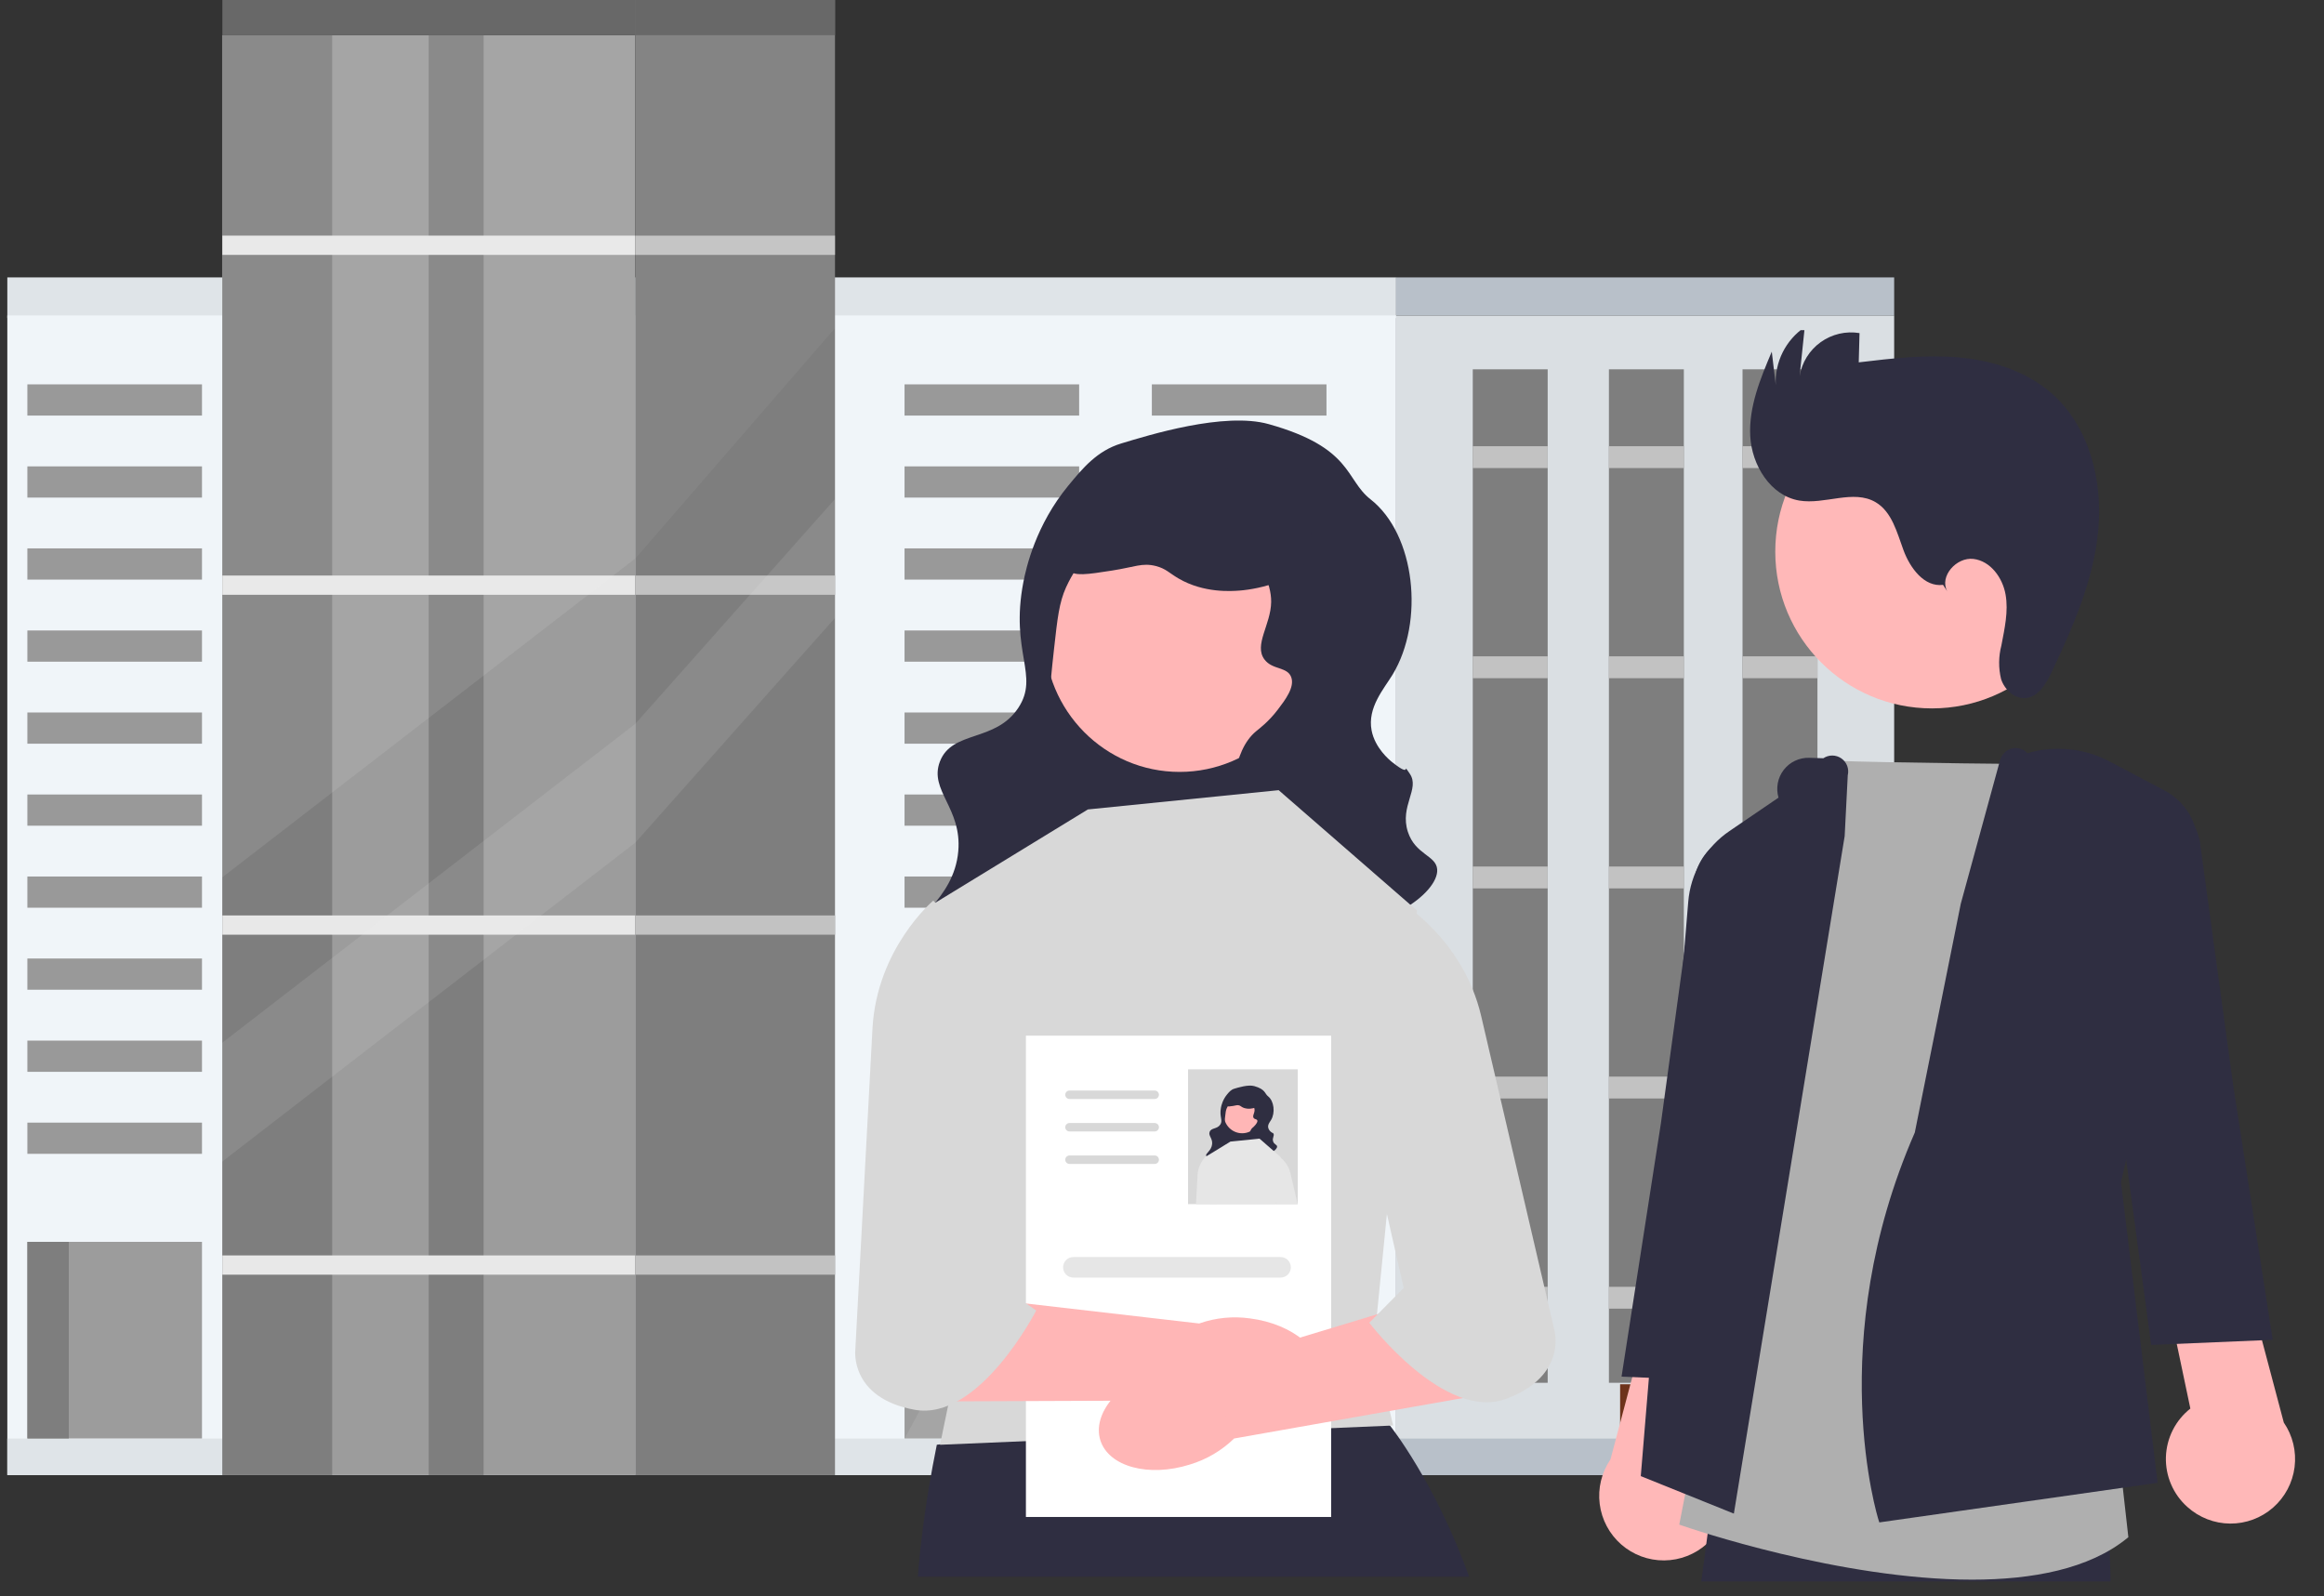 <svg xmlns="http://www.w3.org/2000/svg" width="115" height="79" viewBox="0 0 115 79" fill="none"><rect x="0" y="0" width="115" height="79" fill="#333333" stroke="none"/><path d="M69.086 13.728H0.362V15.739H69.086V13.728Z" fill="#DFE4E8"></path><path d="M69.086 15.611H0.362V72.997H69.086V15.611Z" fill="#F0F5F9"></path><path d="M69.08 71.191H41.312V73.001H69.08V71.191Z" fill="#DFE4E8"></path><path d="M11.005 71.191H0.362V73.001H11.005V71.191Z" fill="#DFE4E8"></path><path d="M93.73 15.611H69.085V72.996H93.73V15.611Z" fill="#DADFE3"></path><path d="M93.73 71.191H69.085V73.001H93.73V71.191Z" fill="#B8C0C9"></path><path d="M31.43 1.741H11.004V72.996H31.43V1.741Z" fill="#9C9C9C"></path><path d="M16.438 1.741H11.004V72.996H16.438V1.741Z" fill="#7E7E7E"></path><path d="M23.931 1.741H21.214V72.996H23.931V1.741Z" fill="#7E7E7E"></path><path d="M31.43 -0H11.004V1.741H31.43V-0Z" fill="#686868"></path><path d="M31.429 11.66H11.003V12.614H31.429V11.66Z" fill="#E8E8E8"></path><path d="M31.429 28.482H11.003V29.435H31.429V28.482Z" fill="#E8E8E8"></path><path d="M31.429 45.303H11.003V46.256H31.429V45.303Z" fill="#E8E8E8"></path><path d="M31.429 62.128H11.003V63.081H31.429V62.128Z" fill="#E8E8E8"></path><path opacity="0.1" d="M31.43 41.707L10.984 57.494V51.614L31.43 35.826V41.707Z" fill="#F0F5F9"></path><path opacity="0.1" d="M31.43 27.645L10.984 43.428V1.741H31.43V27.645Z" fill="#F0F5F9"></path><path d="M41.319 0H31.432V73H41.319V0Z" fill="#7E7E7E"></path><path d="M41.319 0H31.432V1.742H41.319V0Z" fill="#686868"></path><path d="M41.319 11.661H31.432V12.614H41.319V11.661Z" fill="#C2C2C2"></path><path d="M41.319 28.482H31.432V29.435H41.319V28.482Z" fill="#C2C2C2"></path><path d="M41.319 45.303H31.432V46.256H41.319V45.303Z" fill="#C2C2C2"></path><path d="M41.319 62.128H31.432V63.081H41.319V62.128Z" fill="#C2C2C2"></path><path opacity="0.05" d="M31.432 27.645L41.313 16.242V1.742H31.432V27.645Z" fill="#F0F5F9"></path><path opacity="0.1" d="M31.432 35.826V41.707L41.313 30.585V24.705L31.432 35.826Z" fill="#F0F5F9"></path><path d="M93.73 13.728H69.085V15.611H93.73V13.728Z" fill="#B8C0C9"></path><path d="M65.645 61.457H44.76V71.187H65.645V61.457Z" fill="#9C9C9C"></path><path opacity="0.1" d="M52.337 71.191H44.76L50.037 61.457H57.62L52.337 71.191Z" fill="#F0F5F9"></path><path opacity="0.1" d="M60.362 71.19H57.838L63.116 61.456H65.639L60.362 71.19Z" fill="#F0F5F9"></path><path d="M65.645 63.202H44.76V63.673H65.645V63.202Z" fill="#E8E8E8"></path><path d="M51.55 71.191V61.461H50.939V71.191H51.55Z" fill="#E8E8E8"></path><path d="M59.455 71.186V61.456H58.844V71.186H59.455Z" fill="#E8E8E8"></path><path d="M53.4 19.021H44.76V20.566H53.4V19.021Z" fill="#999999"></path><path d="M53.4 23.08H44.76V24.624H53.4V23.08Z" fill="#999999"></path><path d="M53.4 27.138H44.76V28.683H53.4V27.138Z" fill="#999999"></path><path d="M53.4 31.201H44.76V32.745H53.4V31.201Z" fill="#999999"></path><path d="M53.4 35.259H44.76V36.804H53.4V35.259Z" fill="#999999"></path><path d="M53.4 39.318H44.76V40.862H53.4V39.318Z" fill="#999999"></path><path d="M53.4 43.376H44.76V44.92H53.4V43.376Z" fill="#999999"></path><path d="M53.4 47.435H44.76V48.979H53.4V47.435Z" fill="#999999"></path><path d="M53.4 51.497H44.76V53.042H53.4V51.497Z" fill="#999999"></path><path d="M53.4 55.556H44.76V57.1H53.4V55.556Z" fill="#999999"></path><path d="M65.639 19.021H56.998V20.566H65.639V19.021Z" fill="#999999"></path><path d="M65.639 23.08H56.998V24.624H65.639V23.08Z" fill="#999999"></path><path d="M65.639 27.138H56.998V28.683H65.639V27.138Z" fill="#999999"></path><path d="M65.639 31.201H56.998V32.745H65.639V31.201Z" fill="#999999"></path><path d="M65.639 35.259H56.998V36.804H65.639V35.259Z" fill="#999999"></path><path d="M65.639 39.318H56.998V40.862H65.639V39.318Z" fill="#999999"></path><path d="M65.639 43.376H56.998V44.921H65.639V43.376Z" fill="#999999"></path><path d="M65.639 47.435H56.998V48.979H65.639V47.435Z" fill="#999999"></path><path d="M65.639 51.497H56.998V53.041H65.639V51.497Z" fill="#999999"></path><path d="M65.639 55.556H56.998V57.1H65.639V55.556Z" fill="#999999"></path><path d="M9.995 19.021H1.355V20.566H9.995V19.021Z" fill="#999999"></path><path d="M9.995 23.08H1.355V24.624H9.995V23.08Z" fill="#999999"></path><path d="M9.995 27.138H1.355V28.683H9.995V27.138Z" fill="#999999"></path><path d="M9.995 31.201H1.355V32.745H9.995V31.201Z" fill="#999999"></path><path d="M9.995 35.259H1.355V36.804H9.995V35.259Z" fill="#999999"></path><path d="M9.995 39.318H1.355V40.862H9.995V39.318Z" fill="#999999"></path><path d="M9.995 43.376H1.355V44.92H9.995V43.376Z" fill="#999999"></path><path d="M9.995 47.434H1.355V48.979H9.995V47.434Z" fill="#999999"></path><path d="M9.995 51.497H1.355V53.042H9.995V51.497Z" fill="#999999"></path><path d="M9.995 55.556H1.355V57.1H9.995V55.556Z" fill="#999999"></path><path d="M9.995 61.456H1.355V71.186H9.995V61.456Z" fill="#9C9C9C"></path><path d="M3.404 61.456H1.355V71.186H3.404V61.456Z" fill="#7E7E7E"></path><path d="M76.585 18.277H72.878V68.431H76.585V18.277Z" fill="#7E7E7E"></path><path d="M76.585 22.082H72.877V23.164H76.585V22.082Z" fill="#C2C2C2"></path><path d="M76.585 32.48H72.877V33.562H76.585V32.48Z" fill="#C2C2C2"></path><path d="M76.585 42.882H72.877V43.964H76.585V42.882Z" fill="#C2C2C2"></path><path d="M76.585 53.279H72.877V54.361H76.585V53.279Z" fill="#C2C2C2"></path><path d="M76.585 63.681H72.877V64.763H76.585V63.681Z" fill="#C2C2C2"></path><path d="M83.323 18.277H79.615V68.431H83.323V18.277Z" fill="#7E7E7E"></path><path d="M83.324 22.082H79.616V23.164H83.324V22.082Z" fill="#C2C2C2"></path><path d="M83.324 32.48H79.616V33.562H83.324V32.48Z" fill="#C2C2C2"></path><path d="M83.324 42.882H79.616V43.964H83.324V42.882Z" fill="#C2C2C2"></path><path d="M83.324 53.279H79.616V54.361H83.324V53.279Z" fill="#C2C2C2"></path><path d="M83.324 63.681H79.616V64.763H83.324V63.681Z" fill="#C2C2C2"></path><path d="M89.934 18.277H86.227V68.431H89.934V18.277Z" fill="#7E7E7E"></path><path d="M89.935 22.082H86.228V23.164H89.935V22.082Z" fill="#C2C2C2"></path><path d="M89.935 32.48H86.228V33.562H89.935V32.48Z" fill="#C2C2C2"></path><path d="M89.935 42.882H86.228V43.964H89.935V42.882Z" fill="#C2C2C2"></path><path d="M89.935 53.279H86.228V54.361H89.935V53.279Z" fill="#C2C2C2"></path><path d="M89.935 63.681H86.228V64.763H89.935V63.681Z" fill="#C2C2C2"></path><path d="M81.123 68.504H80.169V73.017H81.123V68.504Z" fill="#6E331B"></path><g clip-path="url(#clip0_569_8119)"><path d="M51.412 30.688L65.029 32.306L63.508 45.338L49.892 43.719L51.412 30.688Z" fill="#2F2E41"></path><path d="M58.371 38.2C54.679 38.2 51.686 35.179 51.686 31.453C51.686 27.727 54.679 24.706 58.371 24.706C62.063 24.706 65.056 27.727 65.056 31.453C65.056 35.179 62.063 38.2 58.371 38.2Z" fill="#FFB6B6"></path><path d="M62.778 20.988C66.944 22.156 66.556 23.723 67.819 24.71C70.042 26.45 70.496 30.765 68.909 33.388C68.484 34.089 67.654 35.015 67.872 36.148C68.04 37.017 68.747 37.602 68.88 37.709C69.97 38.581 69.304 37.618 69.764 38.294C70.272 39.041 69.251 39.888 69.667 41.166C70.035 42.298 71.063 42.328 71.117 43.019C71.209 44.209 68.324 46.237 65.565 45.723C63.109 45.265 61.516 42.934 61.133 40.872C60.876 39.49 60.965 37.177 62.155 36.189C62.322 36.05 62.773 35.72 63.232 35.116C63.596 34.638 64.075 34.008 63.895 33.513C63.704 32.986 62.965 33.163 62.57 32.635C62.034 31.918 62.887 30.916 62.902 29.791C62.926 27.887 60.55 25.312 57.71 25.331C54.488 25.352 52.917 28.699 52.752 29.065C52.41 29.825 52.326 30.589 52.157 32.118C51.916 34.311 51.765 35.686 52.281 37.177C53.024 39.322 54.297 39.251 54.476 40.801C54.755 43.218 51.877 45.27 51.548 45.498C49.113 47.188 45.71 47.379 45.251 46.431C44.837 45.576 47.205 44.604 47.419 42.124C47.605 39.975 45.965 39.118 46.508 37.692C47.107 36.122 49.252 36.751 50.389 35.03C51.451 33.424 49.972 32.287 50.639 28.814C50.78 28.08 51.259 25.98 52.863 24.034C53.569 23.177 54.288 22.305 55.487 21.944C56.829 21.539 60.575 20.371 62.778 20.988Z" fill="#2F2E41"></path><path d="M64.904 27.247C64.56 28.694 62.294 29.153 61.341 29.226C60.937 29.256 59.573 29.36 58.316 28.626C57.852 28.355 57.696 28.141 57.198 28.012C56.524 27.839 56.148 28.061 55.03 28.235C53.787 28.429 53.165 28.526 52.889 28.221C52.439 27.723 52.992 26.333 53.691 25.433C54.983 23.77 57.031 23.451 57.986 23.302C59.077 23.131 61.291 22.786 63.123 24.152C63.368 24.335 65.253 25.777 64.904 27.247Z" fill="#2F2E41"></path><path d="M50.546 102.863C53.861 103.675 57.324 104.104 60.885 104.104C64.743 104.104 68.486 103.601 72.049 102.653C72.438 101.202 72.879 99.595 73.379 97.817C77.864 81.859 68.778 70.545 68.778 70.545L66.536 68.76L46.357 71.498C44.008 83.053 45.537 91.628 50.546 102.863Z" fill="#2F2E41"></path><path d="M53.833 40.057L63.273 39.104L70.117 45.059L67.993 66.496L68.937 70.545L46.516 71.498L47.696 65.781L46.044 44.821L53.833 40.057Z" fill="#D8D8D8"></path><path d="M50.766 51.252H65.87V75.071H50.766V51.252Z" fill="white"></path><path d="M52.92 54.386H57.141C57.255 54.386 57.348 54.292 57.348 54.177C57.348 54.062 57.255 53.968 57.141 53.968H52.92C52.806 53.968 52.713 54.062 52.713 54.177C52.713 54.292 52.806 54.386 52.92 54.386Z" fill="#D8D8D8"></path><path d="M52.92 55.993H57.141C57.255 55.993 57.348 55.899 57.348 55.784C57.348 55.669 57.255 55.575 57.141 55.575H52.92C52.806 55.575 52.713 55.669 52.713 55.784C52.713 55.899 52.806 55.993 52.92 55.993Z" fill="#D8D8D8"></path><path d="M52.92 57.6H57.141C57.255 57.6 57.348 57.506 57.348 57.391C57.348 57.276 57.255 57.182 57.141 57.182H52.92C52.806 57.182 52.713 57.276 52.713 57.391C52.713 57.506 52.806 57.6 52.92 57.6Z" fill="#D8D8D8"></path><path d="M53.109 63.224H63.372C63.649 63.224 63.875 62.996 63.875 62.716C63.875 62.436 63.649 62.208 63.372 62.208H53.109C52.832 62.208 52.606 62.436 52.606 62.716C52.606 62.996 52.832 63.224 53.109 63.224Z" fill="#E6E6E6"></path><path d="M58.883 72.475C56.841 73.121 54.855 72.581 54.448 71.27C54.041 69.958 55.367 68.372 57.409 67.726C58.222 67.457 59.086 67.388 59.931 67.525L68.616 64.898L74.129 68.878L61.068 71.188C60.452 71.787 59.702 72.228 58.883 72.475Z" fill="#FFB6B6"></path><path d="M69.226 44.583C69.226 44.583 72.391 46.408 73.295 50.286L76.912 65.8C76.912 65.8 77.59 68.081 74.538 69.222C71.487 70.363 67.757 65.458 67.757 65.458L69.46 63.739L66.175 49.26L69.226 44.583Z" fill="#D8D8D8"></path><path d="M61.237 70.182C63.36 70.455 65.22 69.57 65.391 68.207C65.563 66.843 63.981 65.517 61.858 65.245C61.011 65.125 60.148 65.211 59.341 65.496L50.332 64.456L45.601 69.355L58.861 69.304C59.572 69.784 60.387 70.085 61.237 70.182Z" fill="#FFB6B6"></path><path d="M46.182 44.568C46.182 44.568 43.386 46.927 43.173 50.906L42.323 66.82C42.323 66.82 42.054 69.186 45.257 69.766C48.46 70.346 51.275 64.854 51.275 64.854L49.298 63.465L50.003 48.628L46.182 44.568Z" fill="#D8D8D8"></path><path d="M58.789 52.919H64.217V59.589H58.789V52.919Z" fill="#D8D8D8"></path><path d="M62.767 57.898L63.14 59.546L63.15 59.589H64.212C64.084 59.046 63.926 58.374 63.853 58.053C63.761 57.662 63.52 57.41 63.367 57.284C63.289 57.215 63.232 57.184 63.232 57.184L62.767 57.898Z" fill="#E6E6E6"></path><path d="M59.182 59.589H60.216L60.3 57.8L59.734 57.197L59.718 57.181C59.718 57.181 59.291 57.54 59.26 58.148C59.243 58.45 59.21 59.057 59.182 59.589Z" fill="#E6E6E6"></path><path d="M60.522 55.063L62.369 55.283L62.162 57.05L60.316 56.831L60.522 55.063Z" fill="#2F2E41"></path><path d="M61.466 56.082C60.965 56.082 60.56 55.672 60.56 55.167C60.56 54.662 60.965 54.252 61.466 54.252C61.967 54.252 62.373 54.662 62.373 55.167C62.373 55.672 61.967 56.082 61.466 56.082Z" fill="#FFB6B6"></path><path d="M62.064 53.748C62.629 53.907 62.576 54.119 62.748 54.253C63.049 54.489 63.111 55.074 62.895 55.429C62.838 55.525 62.725 55.65 62.755 55.804C62.778 55.922 62.873 56.001 62.892 56.015C63.039 56.134 62.949 56.003 63.011 56.095C63.08 56.196 62.942 56.311 62.998 56.484C63.048 56.638 63.188 56.642 63.195 56.736C63.207 56.897 62.816 57.172 62.442 57.102C62.109 57.04 61.893 56.724 61.841 56.444C61.806 56.257 61.818 55.943 61.98 55.809C62.002 55.791 62.063 55.746 62.126 55.664C62.175 55.599 62.24 55.514 62.216 55.447C62.19 55.375 62.09 55.399 62.036 55.327C61.963 55.23 62.079 55.094 62.081 54.942C62.084 54.684 61.762 54.334 61.377 54.337C60.94 54.34 60.727 54.794 60.705 54.843C60.658 54.946 60.647 55.05 60.624 55.257C60.591 55.555 60.571 55.741 60.641 55.943C60.742 56.234 60.914 56.224 60.938 56.435C60.976 56.762 60.586 57.041 60.541 57.072C60.211 57.301 59.75 57.327 59.688 57.198C59.631 57.082 59.952 56.95 59.981 56.614C60.007 56.323 59.784 56.206 59.858 56.013C59.939 55.8 60.23 55.886 60.384 55.652C60.528 55.434 60.328 55.28 60.418 54.809C60.437 54.71 60.502 54.425 60.72 54.161C60.816 54.045 60.913 53.927 61.075 53.878C61.257 53.823 61.765 53.664 62.064 53.748Z" fill="#2F2E41"></path><path d="M62.352 54.597C62.306 54.793 61.998 54.855 61.869 54.865C61.814 54.869 61.629 54.883 61.459 54.784C61.396 54.747 61.375 54.718 61.307 54.7C61.216 54.677 61.165 54.707 61.013 54.731C60.845 54.757 60.76 54.77 60.723 54.729C60.662 54.661 60.737 54.473 60.832 54.351C61.007 54.125 61.285 54.082 61.414 54.062C61.562 54.039 61.862 53.992 62.111 54.177C62.144 54.202 62.399 54.397 62.352 54.597Z" fill="#2F2E41"></path><path d="M59.699 57.221L59.885 59.589H63.14L63.142 59.546L63.369 57.283L63.371 57.257L62.682 56.659L62.47 56.473L62.326 56.349L61.955 56.387L60.888 56.494H60.886L60.527 56.714L59.992 57.042L59.737 57.197L59.699 57.221Z" fill="#E6E6E6"></path></g><g clip-path="url(#clip1_569_8119)"><path d="M64.688 45.089C63.002 45.089 61.354 44.589 59.952 43.651C58.55 42.714 57.458 41.382 56.812 39.823C56.167 38.264 55.998 36.549 56.327 34.894C56.656 33.24 57.468 31.72 58.66 30.527C59.852 29.334 61.371 28.521 63.025 28.192C64.678 27.863 66.392 28.032 67.95 28.678C69.508 29.323 70.839 30.417 71.776 31.819C72.712 33.222 73.212 34.871 73.212 36.559C73.21 38.82 72.311 40.988 70.713 42.588C69.115 44.187 66.948 45.086 64.688 45.089ZM64.688 28.66C63.127 28.66 61.601 29.123 60.303 29.991C59.005 30.859 57.993 32.093 57.396 33.536C56.798 34.979 56.642 36.567 56.947 38.099C57.251 39.632 58.003 41.039 59.107 42.144C60.211 43.248 61.617 44.001 63.148 44.305C64.679 44.61 66.266 44.454 67.709 43.856C69.151 43.258 70.383 42.246 71.251 40.947C72.118 39.648 72.581 38.121 72.581 36.559C72.579 34.465 71.746 32.457 70.266 30.976C68.787 29.495 66.781 28.663 64.688 28.66Z" fill="#F2F2F2"></path><path d="M95.601 35.057C99.884 35.057 103.355 31.583 103.355 27.298C103.355 23.012 99.884 19.538 95.601 19.538C91.318 19.538 87.847 23.012 87.847 27.298C87.847 31.583 91.318 35.057 95.601 35.057Z" fill="#FFB8B8"></path><path d="M84.463 76.399C84.81 76.09 85.085 75.709 85.268 75.282C85.452 74.855 85.54 74.394 85.526 73.93C85.512 73.465 85.396 73.01 85.187 72.595C84.978 72.18 84.681 71.817 84.316 71.529L88.001 60.859L82.321 62.312L79.692 72.222C79.251 72.867 79.061 73.652 79.159 74.427C79.257 75.203 79.636 75.916 80.224 76.431C80.812 76.946 81.568 77.227 82.35 77.221C83.131 77.215 83.883 76.922 84.463 76.399Z" fill="#FFB8B8"></path><path d="M108.24 74.576C107.893 74.267 107.618 73.886 107.435 73.459C107.251 73.032 107.163 72.571 107.177 72.106C107.192 71.642 107.307 71.187 107.516 70.772C107.725 70.357 108.023 69.994 108.387 69.706L106.006 58.384L110.382 60.489L113.011 70.399C113.453 71.044 113.642 71.829 113.544 72.604C113.446 73.38 113.067 74.093 112.479 74.608C111.891 75.123 111.135 75.404 110.353 75.398C109.572 75.392 108.82 75.099 108.24 74.576Z" fill="#FFB8B8"></path><path d="M104.326 122.627C104.276 122.627 104.226 122.624 104.176 122.619L98.929 122.063C98.607 122.03 98.305 121.888 98.075 121.659C97.846 121.431 97.701 121.13 97.667 120.807L93.612 84.63L90.677 94.53L96.148 113.986C96.204 114.184 96.216 114.392 96.183 114.595C96.151 114.798 96.075 114.992 95.96 115.163C95.846 115.334 95.695 115.478 95.519 115.585C95.344 115.692 95.147 115.76 94.943 115.783L89.624 116.395C89.285 116.433 88.944 116.348 88.662 116.156C88.381 115.963 88.177 115.677 88.088 115.348L82.276 93.453C82.228 93.272 82.216 93.085 82.241 92.9L84.853 73.249L104.337 74.813L105.746 121.162C105.752 121.352 105.72 121.541 105.651 121.719C105.582 121.896 105.478 122.058 105.346 122.195C105.214 122.332 105.055 122.44 104.88 122.514C104.705 122.589 104.516 122.627 104.326 122.627Z" fill="#2F2E41"></path><path d="M97.591 78.173C91.064 78.173 83.673 75.649 83.225 75.494L83.096 75.449L90.46 37.637L90.596 37.642C93.514 37.761 101.478 37.822 101.558 37.822L101.701 37.823L104.771 71.192L105.319 76.073L105.252 76.127C103.374 77.647 100.573 78.173 97.591 78.173Z" fill="#AFAFAF"></path><path d="M85.798 74.905L81.192 73.049L83.54 44.632C83.596 43.931 83.809 43.252 84.163 42.645C84.517 42.038 85.002 41.518 85.584 41.124L88.007 39.473C87.939 39.24 87.927 38.994 87.972 38.755C88.016 38.516 88.118 38.291 88.266 38.098C88.415 37.906 88.607 37.751 88.827 37.648C89.047 37.544 89.288 37.494 89.531 37.502L90.226 37.524C90.358 37.435 90.513 37.388 90.672 37.389C90.832 37.391 90.987 37.44 91.117 37.531C91.248 37.622 91.348 37.75 91.405 37.899C91.461 38.048 91.471 38.21 91.434 38.365L91.281 41.376L85.798 74.905Z" fill="#2F2E41"></path><path d="M86.254 68.381L80.24 68.127L82.188 55.587L83.802 43.787C83.834 43.363 83.961 42.952 84.174 42.585C84.387 42.217 84.68 41.902 85.031 41.664C85.383 41.425 85.784 41.27 86.204 41.208C86.624 41.147 87.052 41.181 87.458 41.308C88.088 41.506 88.629 41.92 88.986 42.478C89.342 43.035 89.491 43.7 89.407 44.356L87.772 57.141L86.254 68.381Z" fill="#2F2E41"></path><path d="M106.448 66.558L112.462 66.304L110.514 53.764L108.9 41.964C108.868 41.54 108.741 41.129 108.528 40.762C108.315 40.394 108.022 40.079 107.671 39.841C107.319 39.602 106.918 39.447 106.498 39.385C106.078 39.324 105.65 39.358 105.245 39.485C104.614 39.683 104.073 40.097 103.716 40.655C103.36 41.212 103.211 41.877 103.295 42.533L104.931 55.318L106.448 66.558Z" fill="#2F2E41"></path><path d="M92.996 75.34L92.955 75.213C92.927 75.126 90.217 66.426 94.752 56.045L97.026 44.726L98.97 37.619C99.006 37.492 99.072 37.375 99.161 37.278C99.251 37.181 99.362 37.106 99.485 37.059C99.63 37.009 99.787 37.002 99.935 37.041C100.084 37.079 100.218 37.16 100.321 37.274C101.676 36.876 103.132 37.022 104.381 37.68L107.11 39.119C107.717 39.439 108.201 39.951 108.486 40.576C108.77 41.2 108.84 41.902 108.683 42.57L104.953 58.5L106.766 73.38L92.996 75.34Z" fill="#2F2E41"></path><path d="M96.15 28.943C95.22 29.064 94.519 28.112 94.194 27.233C93.869 26.353 93.621 25.329 92.813 24.853C91.709 24.204 90.296 24.985 89.033 24.771C87.607 24.529 86.68 23.017 86.608 21.571C86.535 20.126 87.11 18.735 87.674 17.403L87.871 19.059C87.844 18.498 87.962 17.939 88.213 17.436C88.465 16.934 88.84 16.504 89.305 16.188L89.051 18.619C89.105 18.283 89.225 17.962 89.403 17.673C89.582 17.384 89.815 17.133 90.091 16.935C90.366 16.737 90.678 16.595 91.009 16.517C91.339 16.44 91.682 16.429 92.016 16.484L91.977 17.932C93.624 17.736 95.285 17.54 96.937 17.689C98.588 17.839 100.252 18.362 101.504 19.45C103.376 21.079 104.06 23.76 103.831 26.232C103.601 28.704 102.581 31.026 101.519 33.269C101.251 33.834 100.881 34.471 100.261 34.543C99.704 34.607 99.194 34.141 99.021 33.607C98.888 33.06 98.893 32.487 99.036 31.942C99.193 31.109 99.391 30.257 99.243 29.422C99.096 28.587 98.496 27.762 97.655 27.66C96.814 27.558 95.953 28.52 96.357 29.265L96.15 28.943Z" fill="#2F2E41"></path></g><defs><clipPath id="clip0_569_8119"><rect width="42.381" height="57.215" fill="white" transform="matrix(-1 0 0 1 76.977 20.812)"></rect></clipPath><clipPath id="clip1_569_8119"><rect width="41.675" height="61.923" fill="white" transform="translate(73.212 16.339)"></rect></clipPath></defs></svg>